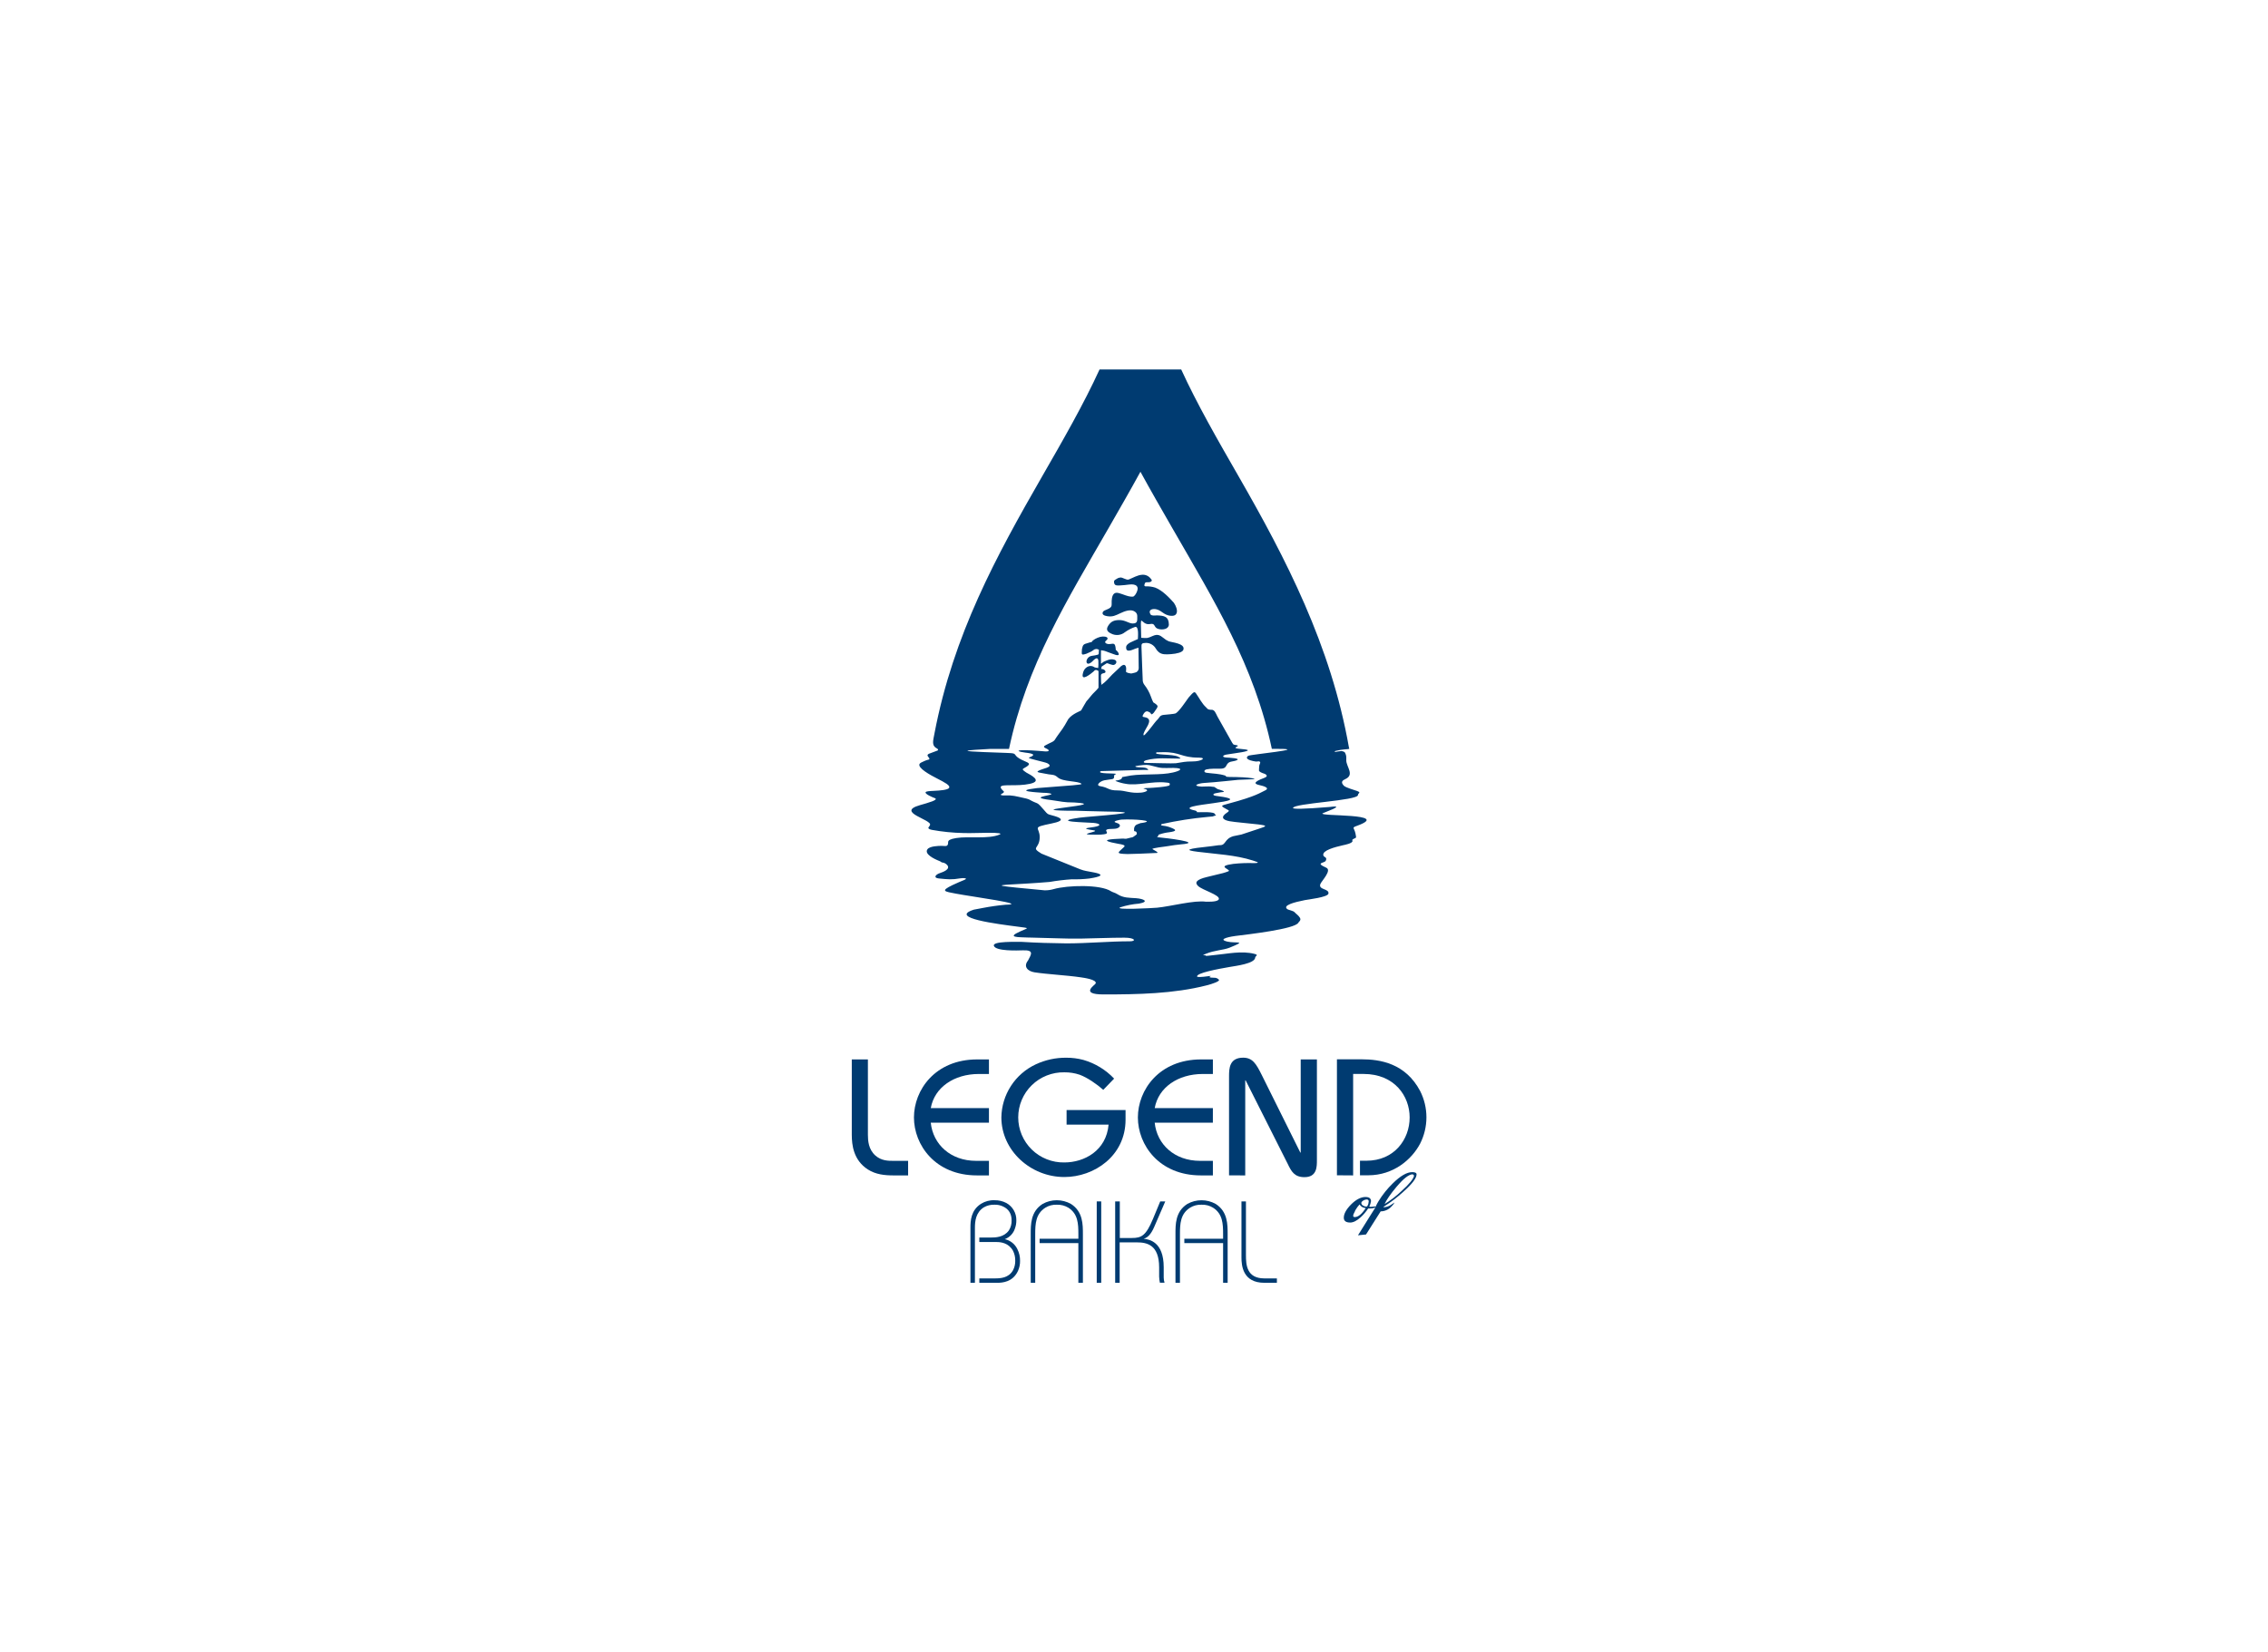 <svg width="221" height="161" viewBox="0 0 221 161" fill="none" xmlns="http://www.w3.org/2000/svg">
<path d="M91.371 72.975C90.743 72.663 90.913 72.258 91.057 71.473C92.895 61.845 97.088 54.18 101.535 46.443C103.606 42.848 105.606 39.362 107.144 36H115.099C116.638 39.362 118.637 42.842 120.708 46.443C125.276 54.392 129.701 62.9 131.45 72.871C131.481 72.918 131.487 72.946 131.467 72.965V72.975H131.446C131.333 73.025 130.906 72.983 130.12 73.176C129.858 73.363 130.407 73.196 130.72 73.185C130.944 73.226 131.024 73.274 131.07 73.36C131.217 73.644 131.184 73.809 131.184 74.093C131.184 74.709 132.022 75.5 131.09 75.919C130.831 76.036 130.591 76.198 130.961 76.575C131.219 76.778 131.903 76.955 132.209 77.066C132.702 77.243 132.314 77.28 132.325 77.465C132.355 78.024 126.006 78.268 125.996 78.734C125.996 78.84 126.938 78.851 129.588 78.632C131.282 78.404 128.983 79.181 128.88 79.25C128.392 79.582 135.691 79.217 132.238 80.466C131.666 80.674 131.953 80.622 132.081 81.216C132.203 81.775 132.129 81.583 131.82 81.791C131.723 81.855 131.792 81.893 131.792 81.947C131.792 82.186 131.03 82.326 130.875 82.36C130.059 82.548 128.869 82.857 128.943 83.321C128.982 83.573 129.357 83.478 129.192 83.864C129.076 84.132 128.084 84.039 129.236 84.553C129.804 84.808 128.783 85.838 128.663 86.136C128.428 86.729 129.534 86.569 129.448 87.074C129.392 87.432 127.45 87.649 127.152 87.709C126.065 87.924 124.982 88.222 125.425 88.579C125.55 88.681 126.015 88.736 126.15 88.892C126.285 89.048 126.536 89.197 126.673 89.438C126.809 89.678 126.557 89.827 126.516 89.906C126.225 90.532 121.479 91.066 120.377 91.204C120.151 91.232 118.484 91.487 119.592 91.751C120.411 91.946 121.614 91.616 119.815 92.343C119.187 92.595 118.366 92.584 117.485 92.947C116.944 93.168 117.485 93.039 117.485 93.112C117.485 93.186 117.799 93.112 118.325 93.065C119.6 92.953 120.968 92.617 122.26 92.954C122.686 93.065 122.318 93.15 122.309 93.308C122.273 93.897 120.416 94.12 119.821 94.224C118.636 94.427 116.597 94.813 116.645 95.149C116.656 95.229 117.025 95.222 117.779 95.119C118.419 95.032 117.281 95.263 118.314 95.275C118.403 95.269 118.493 95.285 118.575 95.321C118.657 95.356 118.729 95.412 118.785 95.482C118.845 95.623 118.184 95.862 117.573 96.018C114.36 96.839 110.839 96.901 107.539 96.901C105.147 96.901 106.731 95.973 106.772 95.818C106.869 95.444 105.585 95.274 105.304 95.233C103.942 95.03 102.008 94.935 100.81 94.747C100.159 94.646 99.689 94.203 100.171 93.598C100.504 92.983 100.779 92.565 99.674 92.603C99.149 92.62 97.044 92.703 96.848 92.167C96.669 91.687 99.127 91.791 99.556 91.779C101.031 91.87 102.427 91.909 103.906 91.926C105.998 91.926 108.1 91.723 110.103 91.723C110.742 91.723 110.624 91.371 109.561 91.371C108.139 91.371 106.805 91.437 105.42 91.457C104.689 91.468 103.942 91.466 103.161 91.435L100.518 91.363C100.518 91.363 99.871 91.354 99.562 91.335C98.289 91.301 98.823 91.037 99.405 90.763C100.182 90.403 100.432 90.46 99.22 90.303C97.207 90.042 92.392 89.442 94.897 88.639C94.919 88.639 95.292 88.561 95.778 88.473C96.504 88.332 97.238 88.228 97.975 88.16C100.369 88.125 94.713 87.379 93.148 87.08C92.049 86.869 91.594 86.838 92.812 86.247C93.252 86.035 93.754 85.83 93.933 85.757C94.415 85.563 93.866 85.541 93.619 85.582C92.701 85.738 92.384 85.686 91.483 85.6C90.924 85.546 91.141 85.217 91.613 85.067C91.899 84.975 92.633 84.698 92.307 84.305C92.184 84.156 92.007 84.062 91.816 84.043C91.729 84.043 91.707 83.965 91.533 83.897C90.973 83.676 90.048 83.21 90.373 82.755C90.6 82.443 91.458 82.423 91.748 82.423C92.038 82.423 92.177 82.471 92.26 82.412C92.618 82.155 91.958 81.863 93.17 81.663C94.382 81.463 96.296 81.793 97.408 81.319C97.638 81.224 97.408 81.142 96.256 81.15C95.471 81.15 94.686 81.197 93.902 81.175C92.857 81.154 91.816 81.05 90.789 80.863C90.547 80.808 90.538 80.77 90.475 80.716C90.412 80.661 90.533 80.586 90.619 80.403C90.892 79.876 87.238 79.153 89.623 78.462C90.417 78.23 91.567 77.933 91.062 77.76C90.878 77.697 90.109 77.374 90.195 77.197C90.243 77.099 90.579 77.082 91.035 77.061C91.613 77.035 92.335 76.972 92.473 76.789C92.545 76.692 92.503 76.556 92.238 76.375C91.969 76.202 91.689 76.046 91.401 75.906C90.602 75.503 89.409 74.835 89.601 74.445C89.654 74.337 89.833 74.267 90.097 74.148C90.36 74.029 90.514 74.031 90.546 73.992C90.692 73.815 89.977 73.588 90.739 73.366C90.866 73.329 91.129 73.21 91.315 73.15C91.5 73.091 91.357 72.983 91.357 72.983L91.371 72.975ZM107.268 75.139C106.775 75.444 108.756 75.317 108.756 75.423C108.756 75.456 108.55 75.45 108.561 75.631C108.585 76.003 108.375 75.892 107.638 76.03C107.167 76.119 106.758 76.534 107.183 76.602C108.116 76.758 107.93 77.022 108.91 77.022C109.687 77.022 110.097 77.327 111.189 77.236C111.592 77.202 112.11 76.997 111.503 76.864C111.173 76.792 112.041 76.777 112.051 76.777C112.156 76.777 113.906 76.667 113.966 76.51C114.055 76.267 113.884 76.283 113.624 76.253C112.275 76.097 110.822 76.594 109.699 76.378C109.365 76.327 109.038 76.237 108.725 76.111C108.538 76.006 109.34 76.111 109.34 75.723L110.195 75.567C111.525 75.383 113.084 75.555 114.294 75.275C114.993 75.118 115.446 74.85 114.34 74.829C113.333 74.829 113.274 74.912 112.299 74.634C111.872 74.51 111.651 74.504 110.987 74.595C110.869 74.612 110.436 74.66 110.724 74.737C111.013 74.814 111.676 74.72 111.823 74.934C111.916 75.067 112.024 75.022 111.436 75.022L107.268 75.139ZM112.705 73.31C112.263 73.613 114.322 73.448 114.821 73.746C114.923 73.807 115.164 73.921 114.906 73.921C113.787 73.921 112.767 73.794 111.698 74.077C111.417 74.153 111.329 74.34 111.685 74.34C112.233 74.34 114.31 74.412 114.57 74.373C115.278 74.265 115.473 74.198 116.195 74.198C117.094 74.198 117.608 73.827 116.832 73.827C115.04 73.827 115.035 73.257 113.271 73.297L112.705 73.31ZM107.693 74.268C108.21 74.268 110.432 74.66 109.44 74.696C109.042 74.71 106.945 74.742 106.675 74.659C106.064 74.47 106.144 74.609 105.838 74.528C104.508 74.17 107.593 74.268 107.692 74.268H107.693ZM109.988 56.468C110.414 56.302 110.834 56.034 111.29 56.007C111.443 55.994 111.597 56.018 111.739 56.078C111.881 56.138 112.006 56.232 112.103 56.351C112.148 56.416 112.278 56.52 112.222 56.607C112.065 56.843 111.652 56.651 111.583 56.8C111.514 56.948 111.426 57.132 111.657 57.137C111.964 57.125 112.272 57.166 112.566 57.258C113.283 57.529 113.978 58.281 114.39 58.744C114.599 59.049 114.734 59.432 114.668 59.696C114.619 59.893 114.459 60.024 114.139 60.008C113.325 59.972 113.175 59.357 112.457 59.347C112.112 59.347 111.899 59.538 112.118 59.877C112.189 59.986 112.432 59.996 112.724 59.965C113.456 59.99 113.889 60.076 113.898 60.871C113.867 61.321 113.292 61.386 112.914 61.298C112.365 61.173 112.641 60.69 112.067 60.807C111.109 61.002 111.125 59.297 111.202 62.15C111.815 62.187 111.764 62.215 112.326 61.97C112.785 61.77 113.005 61.87 113.38 62.172C113.526 62.301 113.692 62.407 113.872 62.484C114.195 62.608 115.52 62.691 115.31 63.316C115.225 63.569 114.66 63.7 114.117 63.741C113.573 63.782 113.216 63.788 112.919 63.55C112.799 63.451 112.698 63.33 112.622 63.194C112.527 63.029 112.39 62.891 112.225 62.795C112.059 62.699 111.872 62.647 111.68 62.645C111.225 62.655 111.219 62.734 111.23 63.095C111.253 63.938 111.354 66.35 111.354 66.35C111.373 66.488 111.427 66.619 111.511 66.731C111.788 67.081 112.006 67.475 112.154 67.896C112.217 68.08 112.292 68.261 112.377 68.436C112.704 68.644 112.817 68.737 112.793 68.863C112.77 68.99 112.636 69.133 112.434 69.441C112.434 69.441 112.277 69.627 112.2 69.598C112.123 69.568 112.15 69.495 112.074 69.441C111.808 69.265 111.63 69.254 111.436 69.557C111.241 69.86 111.362 69.853 111.567 69.89C112.625 70.085 111.286 71.262 111.434 71.642C111.486 71.778 112.164 70.887 112.479 70.475C112.599 70.319 112.729 70.172 112.867 70.032C113.005 69.876 113.024 69.703 113.393 69.66C113.617 69.635 114.464 69.57 114.562 69.513C114.922 69.302 115.55 68.341 115.818 67.972C116.289 67.445 116.375 67.339 116.539 67.564C116.864 68.016 117.104 68.547 117.529 68.929C117.614 69.005 117.659 69.104 117.774 69.13C117.846 69.15 117.92 69.161 117.994 69.163C118.369 69.118 118.465 69.518 118.622 69.807L120.066 72.374L120.151 72.499C120.151 72.499 120.185 72.564 120.317 72.58C121.27 72.7 119.532 72.875 121.019 72.991C122.293 73.09 121.176 73.285 120.391 73.393C120.086 73.435 119.818 73.477 119.52 73.526C119.159 73.585 119.009 73.774 119.485 73.815C119.56 73.815 119.997 73.843 120.292 73.885C121 73.984 120.337 74.159 120.061 74.198C119.276 74.324 119.747 74.903 118.898 74.903C118.52 74.903 117.925 74.887 117.562 74.973C117.3 75.036 117.284 75.262 117.562 75.301C118.223 75.394 118.75 75.373 119.399 75.579C119.501 75.612 119.33 75.711 119.821 75.711C120.257 75.711 120.684 75.722 121.121 75.744C121.582 75.767 123.161 75.916 121.513 75.956C121.29 75.956 120.904 75.978 120.653 75.989C120.592 75.989 118.433 76.233 117.333 76.294C116.791 76.325 116.061 76.583 117.09 76.65C117.443 76.65 117.443 76.628 117.74 76.633C117.869 76.627 118 76.636 118.127 76.661C118.259 76.683 118.309 76.661 118.378 76.71C118.447 76.758 118.418 76.764 118.526 76.808C118.634 76.852 118.526 76.863 118.732 76.918C118.779 76.93 119.529 77.135 119.162 77.18C119.044 77.187 118.927 77.203 118.812 77.227C118.589 77.269 118.553 77.269 118.43 77.3C118.094 77.382 118.251 77.524 118.444 77.546C123.414 78.171 113.552 78.362 116.457 78.982C116.517 78.997 116.573 79.023 116.623 79.059C116.708 79.103 116.383 79.135 116.828 79.146C117.006 79.146 118.385 79.075 118.385 79.342C118.385 79.403 118.652 79.414 118.339 79.498C118.027 79.582 118.447 79.536 117.694 79.601C116.184 79.739 114.684 79.973 113.203 80.3C113.203 80.3 112.974 80.42 113.351 80.464C113.617 80.491 113.879 80.557 114.126 80.661C114.636 80.863 114.696 80.988 113.933 81.097C113.612 81.131 113.296 81.201 112.991 81.305C112.889 81.36 112.866 81.316 112.877 81.414C112.888 81.513 112.501 81.571 113.071 81.611C113.324 81.625 117.466 82.093 115.066 82.277C114.781 82.299 114.143 82.387 113.641 82.474C113.559 82.488 112.213 82.641 112.296 82.735C112.341 82.787 113.021 83.101 112.712 83.118C112.519 83.129 112.644 83.107 112.382 83.129C112.12 83.151 110.067 83.228 109.87 83.221C108.63 83.187 108.94 83.098 109.511 82.551C109.511 82.551 109.699 82.409 109.455 82.332C109.307 82.28 109.153 82.246 108.998 82.229C106.783 81.827 108.338 81.76 109.379 81.715C109.626 81.704 109.602 81.786 109.962 81.677C110.321 81.568 110.338 81.633 110.503 81.496C110.668 81.358 110.817 81.322 110.77 81.207C110.723 81.091 110.793 81.086 110.674 81.027C110.555 80.967 110.517 81.042 110.508 80.934C110.481 80.666 110.56 80.412 110.845 80.317C111.131 80.222 111.095 80.201 111.272 80.191C112.753 79.967 110.47 79.797 109.293 79.864C109.192 79.864 108.246 80.031 108.764 80.169C109.392 80.336 109.136 80.764 108.525 80.764C107.012 80.764 108.453 81.197 107.533 81.3C107.354 81.327 107.173 81.338 106.992 81.333C104.378 81.368 107.411 81.028 106.558 80.906C105.213 80.714 106.061 80.678 106.613 80.583C107.422 80.444 107.178 80.242 106.554 80.186C105.874 80.125 102.287 80.089 105.196 79.678C106.197 79.536 112.745 79.142 107.767 79.078C106.935 79.067 104.832 79.001 104.832 79.001C104.832 79.001 104.386 79.001 104.047 79.001C99.338 78.924 108.414 78.424 104.708 78.198C103.618 78.198 103.37 78.085 102.417 77.96C99.567 77.622 103.854 77.461 101.947 77.261C101.761 77.25 101.633 77.261 101.598 77.25C101.27 77.222 98.529 77.094 101.056 76.794C104.436 76.525 105.496 76.481 105.38 76.374C105.066 76.081 103.563 76.2 103.064 75.748C102.75 75.467 102.574 75.512 102.185 75.453C101.413 75.297 100.953 75.275 101.141 75.14C101.521 74.87 102.799 74.775 102.05 74.371C101.854 74.265 100.19 73.918 100.25 73.843C100.309 73.768 100.669 73.705 100.673 73.56C100.673 73.438 100.278 73.382 99.914 73.338C99.229 73.257 98.864 73.085 99.901 73.1C100.669 73.113 101.851 73.221 101.881 73.222C102.243 73.233 102.326 73.107 101.937 72.93C101.548 72.754 101.735 72.696 102.188 72.461C102.383 72.363 102.659 72.264 102.76 72.122C102.86 71.98 103.1 71.588 103.231 71.434C103.425 71.185 103.603 70.924 103.766 70.653C103.811 70.565 104.095 70.075 104.095 70.075C104.499 69.534 105.32 69.279 105.351 69.221C105.431 69.065 105.865 68.338 105.865 68.338C105.865 68.338 106.207 67.955 106.335 67.78C106.492 67.57 106.816 67.311 107.042 67.016V65.52C107.042 65.487 107.042 65.454 107.042 65.421C107.045 65.41 107.043 65.399 107.038 65.389C107.033 65.379 107.024 65.371 107.014 65.367C106.91 65.309 106.792 65.232 106.665 65.328C106.609 65.371 106.609 65.393 106.563 65.432C106.315 65.64 105.307 66.473 105.521 65.618C105.535 65.544 105.557 65.472 105.588 65.404C105.706 65.091 106.059 64.821 106.42 64.913C106.615 64.962 106.591 65.034 106.769 65.055C106.837 65.061 106.906 65.072 106.973 65.088H107.014C107.034 64.864 107.039 64.639 107.028 64.415C107.028 64.235 106.934 64.064 106.734 64.196C106.656 64.241 106.585 64.299 106.525 64.368C105.763 65.173 105.646 64.158 106.285 63.929C106.389 63.891 107.047 63.846 107.062 63.724C107.07 63.652 107.084 63.319 107.084 63.319C107.006 63.264 106.911 63.236 106.814 63.24C106.718 63.244 106.626 63.279 106.552 63.341C106.47 63.407 106.381 63.463 106.287 63.51C106.164 63.571 105.896 63.691 105.861 63.702C105.312 63.877 105.412 63.775 105.428 63.252C105.521 62.83 105.558 62.773 106.004 62.658C106.122 62.628 106.182 62.595 106.249 62.583C106.317 62.57 106.301 62.627 106.398 62.53C106.494 62.356 106.857 62.154 107.207 62.061C107.521 61.979 107.916 62.034 107.926 62.206C107.926 62.267 107.885 62.342 107.769 62.43C107.627 62.541 107.687 62.651 107.817 62.714C107.916 62.758 108.024 62.774 108.131 62.761C108.538 62.709 108.638 62.659 108.707 63.12C108.707 63.189 108.718 63.256 108.725 63.324C109.013 63.544 109.299 64.074 108.48 63.733C108.348 63.678 107.802 63.497 107.728 63.455C107.631 63.416 107.529 63.393 107.425 63.385C107.328 63.385 107.293 63.341 107.282 63.374C107.271 63.407 107.282 64.521 107.282 64.521C107.251 64.834 107.353 64.554 107.624 64.449C107.846 64.354 108.133 64.224 108.378 64.243C108.692 64.265 108.792 64.399 108.784 64.524C108.777 64.571 108.759 64.616 108.732 64.655C108.705 64.694 108.67 64.727 108.629 64.751C108.588 64.775 108.542 64.79 108.494 64.795C108.447 64.799 108.399 64.793 108.354 64.777C108.257 64.745 108.235 64.751 108.149 64.718C108.054 64.672 107.955 64.64 107.852 64.621C107.838 64.621 107.359 64.943 107.357 64.946C107.334 64.995 107.322 65.048 107.323 65.102C107.323 65.157 107.232 65.179 107.323 65.185C107.607 65.202 107.745 65.368 107.72 65.487C107.681 65.668 107.26 65.524 107.277 65.856C107.277 65.965 107.295 66.49 107.295 66.49L107.323 66.647C107.323 66.647 107.243 66.778 107.386 66.686C107.7 66.478 108.111 66.022 108.378 65.729C108.417 65.687 109.006 65.146 109.079 65.07C109.511 64.587 109.794 64.757 109.729 65.326C109.729 65.374 109.682 65.482 109.79 65.517C109.874 65.561 109.965 65.589 110.059 65.6C110.195 65.61 110.145 65.648 110.327 65.61C110.418 65.596 110.507 65.574 110.594 65.545C110.694 65.528 110.786 65.476 110.852 65.4C110.919 65.323 110.957 65.226 110.96 65.124C110.96 65.026 110.936 63.217 110.936 63.217V63.114C110.837 63.139 110.739 63.169 110.643 63.203C110.359 63.306 109.734 63.647 109.734 63.108C109.696 62.678 110.467 62.483 110.815 62.3C110.856 62.284 110.878 62.273 110.878 62.273C110.878 62.117 111.005 60.973 110.6 61.093C110.248 61.215 109.915 61.389 109.613 61.607C109.429 61.755 109.205 61.847 108.969 61.871C108.734 61.895 108.496 61.851 108.285 61.743C107.893 61.564 107.751 61.34 107.995 60.962C108.254 60.554 108.557 60.435 109.015 60.421C109.643 60.402 109.984 60.754 110.371 60.754C110.896 60.754 110.806 60.441 110.817 60.023C110.817 59.94 110.797 59.859 110.758 59.787C110.719 59.714 110.663 59.652 110.594 59.607C110.194 59.314 109.58 59.561 109.181 59.749C108.684 59.98 108.426 60.129 107.875 60.04C107.61 59.996 107.331 59.883 107.475 59.619C107.583 59.421 108.141 59.375 108.285 59.094C108.348 58.971 108.312 58.827 108.324 58.556C108.342 58.202 108.425 57.775 108.795 57.762C109.053 57.748 109.64 58.025 109.932 58.089C110.078 58.122 110.393 58.189 110.502 58.089C110.597 58 110.675 57.894 110.731 57.776C111.054 57.159 110.731 56.874 110.032 56.959C109.706 56.998 109.445 57.034 109.114 57.047C108.997 57.058 108.879 57.053 108.764 57.032C108.635 56.998 108.552 56.906 108.552 56.673C108.552 56.529 108.671 56.496 108.926 56.338C109.001 56.308 109.079 56.288 109.159 56.277C109.396 56.24 109.759 56.557 109.987 56.468H109.988ZM111.128 45.968C110.144 47.768 109.1 49.583 108.039 51.429C103.943 58.552 100.047 64.801 98.32 72.975H96.507C95.471 73.03 94.347 73.099 94.275 73.154C94.14 73.255 97.397 73.332 98.055 73.365L98.287 73.376C99.159 73.407 98.688 73.518 99.327 73.912C99.907 74.27 100.609 74.313 100.074 74.681C99.652 74.972 99.436 74.885 99.999 75.275C100.454 75.529 101.623 76.1 100.36 76.377C99.096 76.653 97.636 76.377 97.517 76.664C97.479 76.753 97.565 76.896 97.817 77.122C97.914 77.319 97.176 77.435 97.702 77.507C97.774 77.516 98.214 77.507 98.393 77.507C98.688 77.528 98.98 77.575 99.267 77.646C100.68 77.938 100.052 77.88 101.061 78.271C101.218 78.335 101.447 78.599 101.664 78.854C102.187 79.468 102.039 79.296 102.8 79.531C103.973 79.894 103.064 80.12 102.463 80.244C100.435 80.661 101.312 80.572 101.312 81.56C101.312 82.769 100.378 82.507 101.485 83.181C101.529 83.207 105.075 84.637 105.265 84.709C105.709 84.876 105.865 84.866 106.638 85.022C108.064 85.313 106.53 85.541 106.136 85.606C105.578 85.671 105.015 85.696 104.453 85.68C103.724 85.728 102.998 85.814 102.278 85.939C100.754 86.068 99.444 86.132 98.603 86.18C96.843 86.282 97.131 86.319 101.785 86.755C102.082 86.761 102.377 86.722 102.662 86.64C104.03 86.246 107.235 86.171 108.262 86.847C108.418 86.949 108.659 86.987 108.871 87.126C109.467 87.515 110.054 87.474 110.699 87.523C111.44 87.579 112.034 87.859 110.988 88.051C110.372 88.1 109.763 88.22 109.174 88.407C108.464 88.694 112.333 88.489 112.748 88.45C114.098 88.318 116.358 87.699 117.524 87.867C118.371 87.887 118.725 87.776 118.769 87.613C118.879 87.207 117.2 86.748 116.755 86.344C116.375 85.994 116.584 85.702 117.611 85.458L119.168 85.078C119.168 85.078 119.766 84.911 119.757 84.856C119.719 84.639 118.562 84.401 120.182 84.179C120.856 84.106 121.535 84.082 122.213 84.106C122.667 84.106 122.541 84.012 122.541 84.012C122.541 84.012 122.155 83.875 122.097 83.856C120.37 83.302 118.513 83.231 116.718 83.002C115.343 82.829 115.619 82.712 118.104 82.448C118.625 82.391 118.655 82.355 118.896 82.355C119.474 82.355 119.305 81.721 120.201 81.475C120.268 81.457 120.965 81.319 120.965 81.319C120.965 81.319 121.898 81.016 122.568 80.789C123.375 80.517 123.634 80.461 122.604 80.333C121.763 80.23 120.287 80.115 119.804 80.02C119.082 79.881 118.936 79.59 119.6 79.159C119.871 78.982 119.658 78.928 119.658 78.928C118.889 78.506 118.893 78.526 119.727 78.302C122.483 77.569 122.866 77.197 123.215 77.052C123.91 76.753 122.934 76.553 122.709 76.5C122.304 76.406 121.984 76.247 123.18 75.805C123.697 75.614 123.321 75.404 123.015 75.328C122.9 75.289 122.793 75.228 122.701 75.148C122.653 75.101 122.701 74.745 122.701 74.653C122.708 74.574 122.73 74.497 122.766 74.426C122.813 74.31 122.818 74.254 122.736 74.207C122.654 74.16 122.625 74.207 122.369 74.207C121.469 74.071 121.35 73.835 121.637 73.644C121.819 73.524 127.586 72.974 124.593 72.974H123.932C122.205 64.799 118.309 58.55 114.215 51.427C113.154 49.583 112.11 47.768 111.126 45.968H111.128Z" fill="#003B71"/>
<path d="M83 103.233V110.564C83 111.581 83.168 113.051 84.56 113.952C85.345 114.453 86.209 114.535 87.058 114.535H88.489V113.116H87.026C86.555 113.116 85.885 113.116 85.3 112.599C84.628 111.999 84.571 111.162 84.571 110.567V103.236L83 103.233Z" fill="#003B71"/>
<path d="M96.366 107.977H90.698C91.054 105.965 92.963 104.652 95.38 104.652H96.366V103.233H95.225C91.119 103.233 89.058 106.22 89.058 108.888C89.058 111.556 91.119 114.535 95.194 114.535H96.366V113.116H95.111C92.629 113.116 90.916 111.516 90.696 109.398H96.365L96.366 107.977Z" fill="#003B71"/>
<path d="M108.563 105.104C107.748 104.242 106.715 103.613 105.573 103.283C105.022 103.135 104.454 103.063 103.884 103.067C102.864 103.061 101.855 103.281 100.931 103.711C99.941 104.173 99.102 104.903 98.509 105.817C97.916 106.732 97.593 107.794 97.576 108.882C97.576 112.108 100.422 114.693 103.712 114.693C106.615 114.693 109.677 112.643 109.677 109.104V108.166H103.931V109.585H108.023C107.803 112.124 105.661 113.273 103.712 113.273C103.126 113.284 102.544 113.178 101.999 112.962C101.454 112.747 100.958 112.425 100.54 112.016C100.121 111.607 99.789 111.119 99.562 110.581C99.335 110.043 99.218 109.465 99.218 108.881C99.218 108.297 99.335 107.719 99.562 107.181C99.789 106.643 100.121 106.155 100.54 105.746C100.958 105.337 101.454 105.016 101.999 104.8C102.544 104.584 103.126 104.479 103.712 104.49C104.221 104.485 104.727 104.564 105.208 104.726C105.945 104.998 106.866 105.631 107.505 106.197L108.563 105.104Z" fill="#003B71"/>
<path d="M118.187 107.977H112.519C112.875 105.965 114.782 104.652 117.201 104.652H118.187V103.233H117.047C112.939 103.233 110.878 106.22 110.878 108.888C110.878 111.556 112.939 114.535 117.014 114.535H118.187V113.116H116.931C114.45 113.116 112.735 111.516 112.517 109.398H118.185L118.187 107.977Z" fill="#003B71"/>
<path d="M121.339 114.535V105.274H121.378L125.485 113.424C125.833 114.154 126.141 114.706 127.109 114.706C128.323 114.706 128.323 113.702 128.323 113.055V103.233H126.745V112.308H126.706L122.939 104.73C122.413 103.682 122.066 103.064 121.135 103.064C119.794 103.064 119.761 104.116 119.761 104.88V114.532L121.339 114.535Z" fill="#003B71"/>
<path d="M131.853 114.535V104.649H132.864C135.895 104.649 137.36 106.815 137.36 108.885C137.36 111.028 135.864 113.105 133.148 113.105H132.52V114.524H133.329C135.777 114.524 137.567 112.99 138.381 111.439C138.785 110.643 138.995 109.765 138.995 108.873C138.995 107.982 138.785 107.103 138.381 106.308C136.95 103.608 134.484 103.222 132.674 103.222H130.275V114.524L131.853 114.535Z" fill="#003B71"/>
<path d="M94.562 125H94.999V119.631C94.999 119.006 95.081 118.137 95.872 117.644C96.186 117.465 96.545 117.377 96.908 117.391C97.201 117.38 97.492 117.442 97.755 117.571C98.298 117.824 98.573 118.284 98.573 118.909C98.588 119.259 98.495 119.606 98.305 119.901C97.821 120.567 97.028 120.591 96.504 120.591H95.429V121.027H97.093C97.545 121.027 98.273 121.117 98.702 121.863C98.858 122.168 98.936 122.507 98.928 122.849C98.936 123.171 98.861 123.49 98.711 123.776C98.289 124.533 97.498 124.572 96.925 124.572H95.429V125H97.174C97.675 125 98.686 124.934 99.196 123.842C99.333 123.537 99.402 123.206 99.397 122.873C99.406 122.475 99.318 122.081 99.138 121.725C99.023 121.479 98.852 121.263 98.639 121.094C98.426 120.924 98.177 120.806 97.911 120.748C98.143 120.661 98.353 120.523 98.523 120.343C98.694 120.164 98.822 119.948 98.897 119.712C98.992 119.455 99.039 119.183 99.035 118.909C99.042 118.567 98.956 118.229 98.785 117.932C98.613 117.635 98.364 117.391 98.063 117.225C97.71 117.04 97.315 116.947 96.915 116.955C96.451 116.934 95.991 117.055 95.597 117.3C94.611 117.926 94.562 118.949 94.562 119.631V125Z" fill="#003B71"/>
<path d="M100.438 125H100.874V120.264C100.874 119.239 100.925 118.284 101.854 117.686C102.19 117.477 102.582 117.373 102.978 117.391C103.376 117.375 103.771 117.478 104.11 117.686C105.039 118.284 105.08 119.239 105.08 120.264V120.706H101.303V121.133H105.078V125H105.521V120.264C105.521 119.326 105.53 118.063 104.358 117.316C103.936 117.079 103.46 116.955 102.976 116.955C102.491 116.955 102.015 117.079 101.593 117.316C100.421 118.063 100.437 119.328 100.437 120.264L100.438 125Z" fill="#003B71"/>
<path d="M107.306 117.069H106.869V125H107.306V117.069Z" fill="#003B71"/>
<path d="M108.665 125H109.103V121.061H110.776C111.737 121.061 112.95 121.275 112.95 123.507V124.401C112.958 124.6 112.982 124.799 113.023 124.994H113.475C113.423 124.829 113.396 124.657 113.395 124.484V123.484C113.395 120.997 111.982 120.766 111.439 120.708C111.784 120.611 112.133 120.347 112.479 119.534L113.547 117.069H113.056L112.343 118.788C111.663 120.412 111.227 120.634 110.302 120.634H109.117V117.069H108.665V125Z" fill="#003B71"/>
<path d="M114.541 125H114.978V120.264C114.978 119.239 115.024 118.284 115.955 117.687C116.291 117.477 116.683 117.374 117.079 117.391C117.477 117.374 117.872 117.477 118.211 117.687C119.14 118.284 119.182 119.239 119.182 120.264V120.706H115.405V121.133H119.182V125H119.625V120.264C119.625 119.326 119.634 118.063 118.462 117.316C118.039 117.08 117.563 116.956 117.079 116.956C116.594 116.956 116.118 117.08 115.696 117.316C114.523 118.063 114.541 119.328 114.541 120.264V125Z" fill="#003B71"/>
<path d="M124.424 125V124.572H123.202C121.476 124.572 121.408 123.242 121.408 122.307V117.069H120.972V122.529C120.972 123.301 121.086 125 123.202 125H124.424Z" fill="#003B71"/>
<path d="M134.043 117.604C134.043 117.654 133.963 117.694 133.809 117.727C133.705 117.747 133.6 117.758 133.495 117.758C133.434 117.758 133.377 117.758 133.318 117.758C133.114 118.069 132.872 118.353 132.599 118.604C132.216 118.954 131.872 119.128 131.572 119.128C131.15 119.128 130.944 118.971 130.944 118.659C130.944 118.282 131.175 117.854 131.639 117.38C132.104 116.907 132.594 116.639 133.052 116.639C133.412 116.639 133.595 116.777 133.595 117.05C133.566 117.236 133.509 117.416 133.424 117.583C133.469 117.594 133.516 117.6 133.562 117.601C133.628 117.599 133.693 117.593 133.757 117.583C133.82 117.569 133.885 117.561 133.95 117.56C134.018 117.56 134.055 117.576 134.055 117.608L134.043 117.604ZM133.376 117.091C133.38 117.062 133.377 117.033 133.368 117.006C133.359 116.978 133.344 116.953 133.323 116.933C133.303 116.912 133.278 116.897 133.251 116.887C133.223 116.878 133.194 116.875 133.165 116.878C133.044 116.885 132.926 116.925 132.826 116.994C132.707 117.071 132.649 117.15 132.649 117.23C132.654 117.28 132.671 117.327 132.698 117.369C132.726 117.41 132.762 117.445 132.806 117.469C132.902 117.535 133.014 117.572 133.131 117.576C133.145 117.575 133.159 117.572 133.172 117.566C133.217 117.566 133.269 117.499 133.318 117.36C133.346 117.271 133.361 117.179 133.363 117.086L133.376 117.091ZM133.093 117.716C132.969 117.714 132.847 117.68 132.74 117.619C132.632 117.557 132.542 117.469 132.478 117.363C132.324 117.535 132.189 117.722 132.074 117.921V117.912C132.042 118.006 132.002 118.097 131.953 118.184C131.899 118.268 131.866 118.364 131.856 118.463C131.856 118.551 131.906 118.595 132.013 118.595C132.347 118.597 132.703 118.305 133.08 117.719L133.093 117.716Z" fill="#003B71"/>
<path d="M138.035 114.435C138.035 114.803 137.601 115.373 136.741 116.134C136.153 116.672 135.517 117.155 134.842 117.579L134.799 117.637C135.059 117.636 135.313 117.559 135.529 117.415C135.603 117.361 135.716 117.283 135.868 117.186L135.876 117.202C135.798 117.339 135.7 117.463 135.584 117.571C135.451 117.717 135.289 117.834 135.108 117.914C134.928 117.995 134.732 118.038 134.534 118.04L133.11 120.291L132.325 120.372L133.442 118.582C133.545 118.426 133.719 118.148 133.975 117.738L134.071 117.524C134.15 117.354 134.24 117.189 134.339 117.03C134.723 116.408 135.181 115.834 135.705 115.323C136.452 114.585 137.088 114.217 137.604 114.217C137.889 114.217 138.033 114.288 138.033 114.429L138.035 114.435ZM137.79 114.553C137.73 114.47 137.686 114.429 137.653 114.429C137.29 114.429 136.768 114.836 136.083 115.644C135.5 116.34 135.112 116.901 134.919 117.327C135.518 116.959 136.076 116.53 136.584 116.045C137.325 115.377 137.728 114.882 137.793 114.559L137.79 114.553Z" fill="#003B71"/>
</svg>
